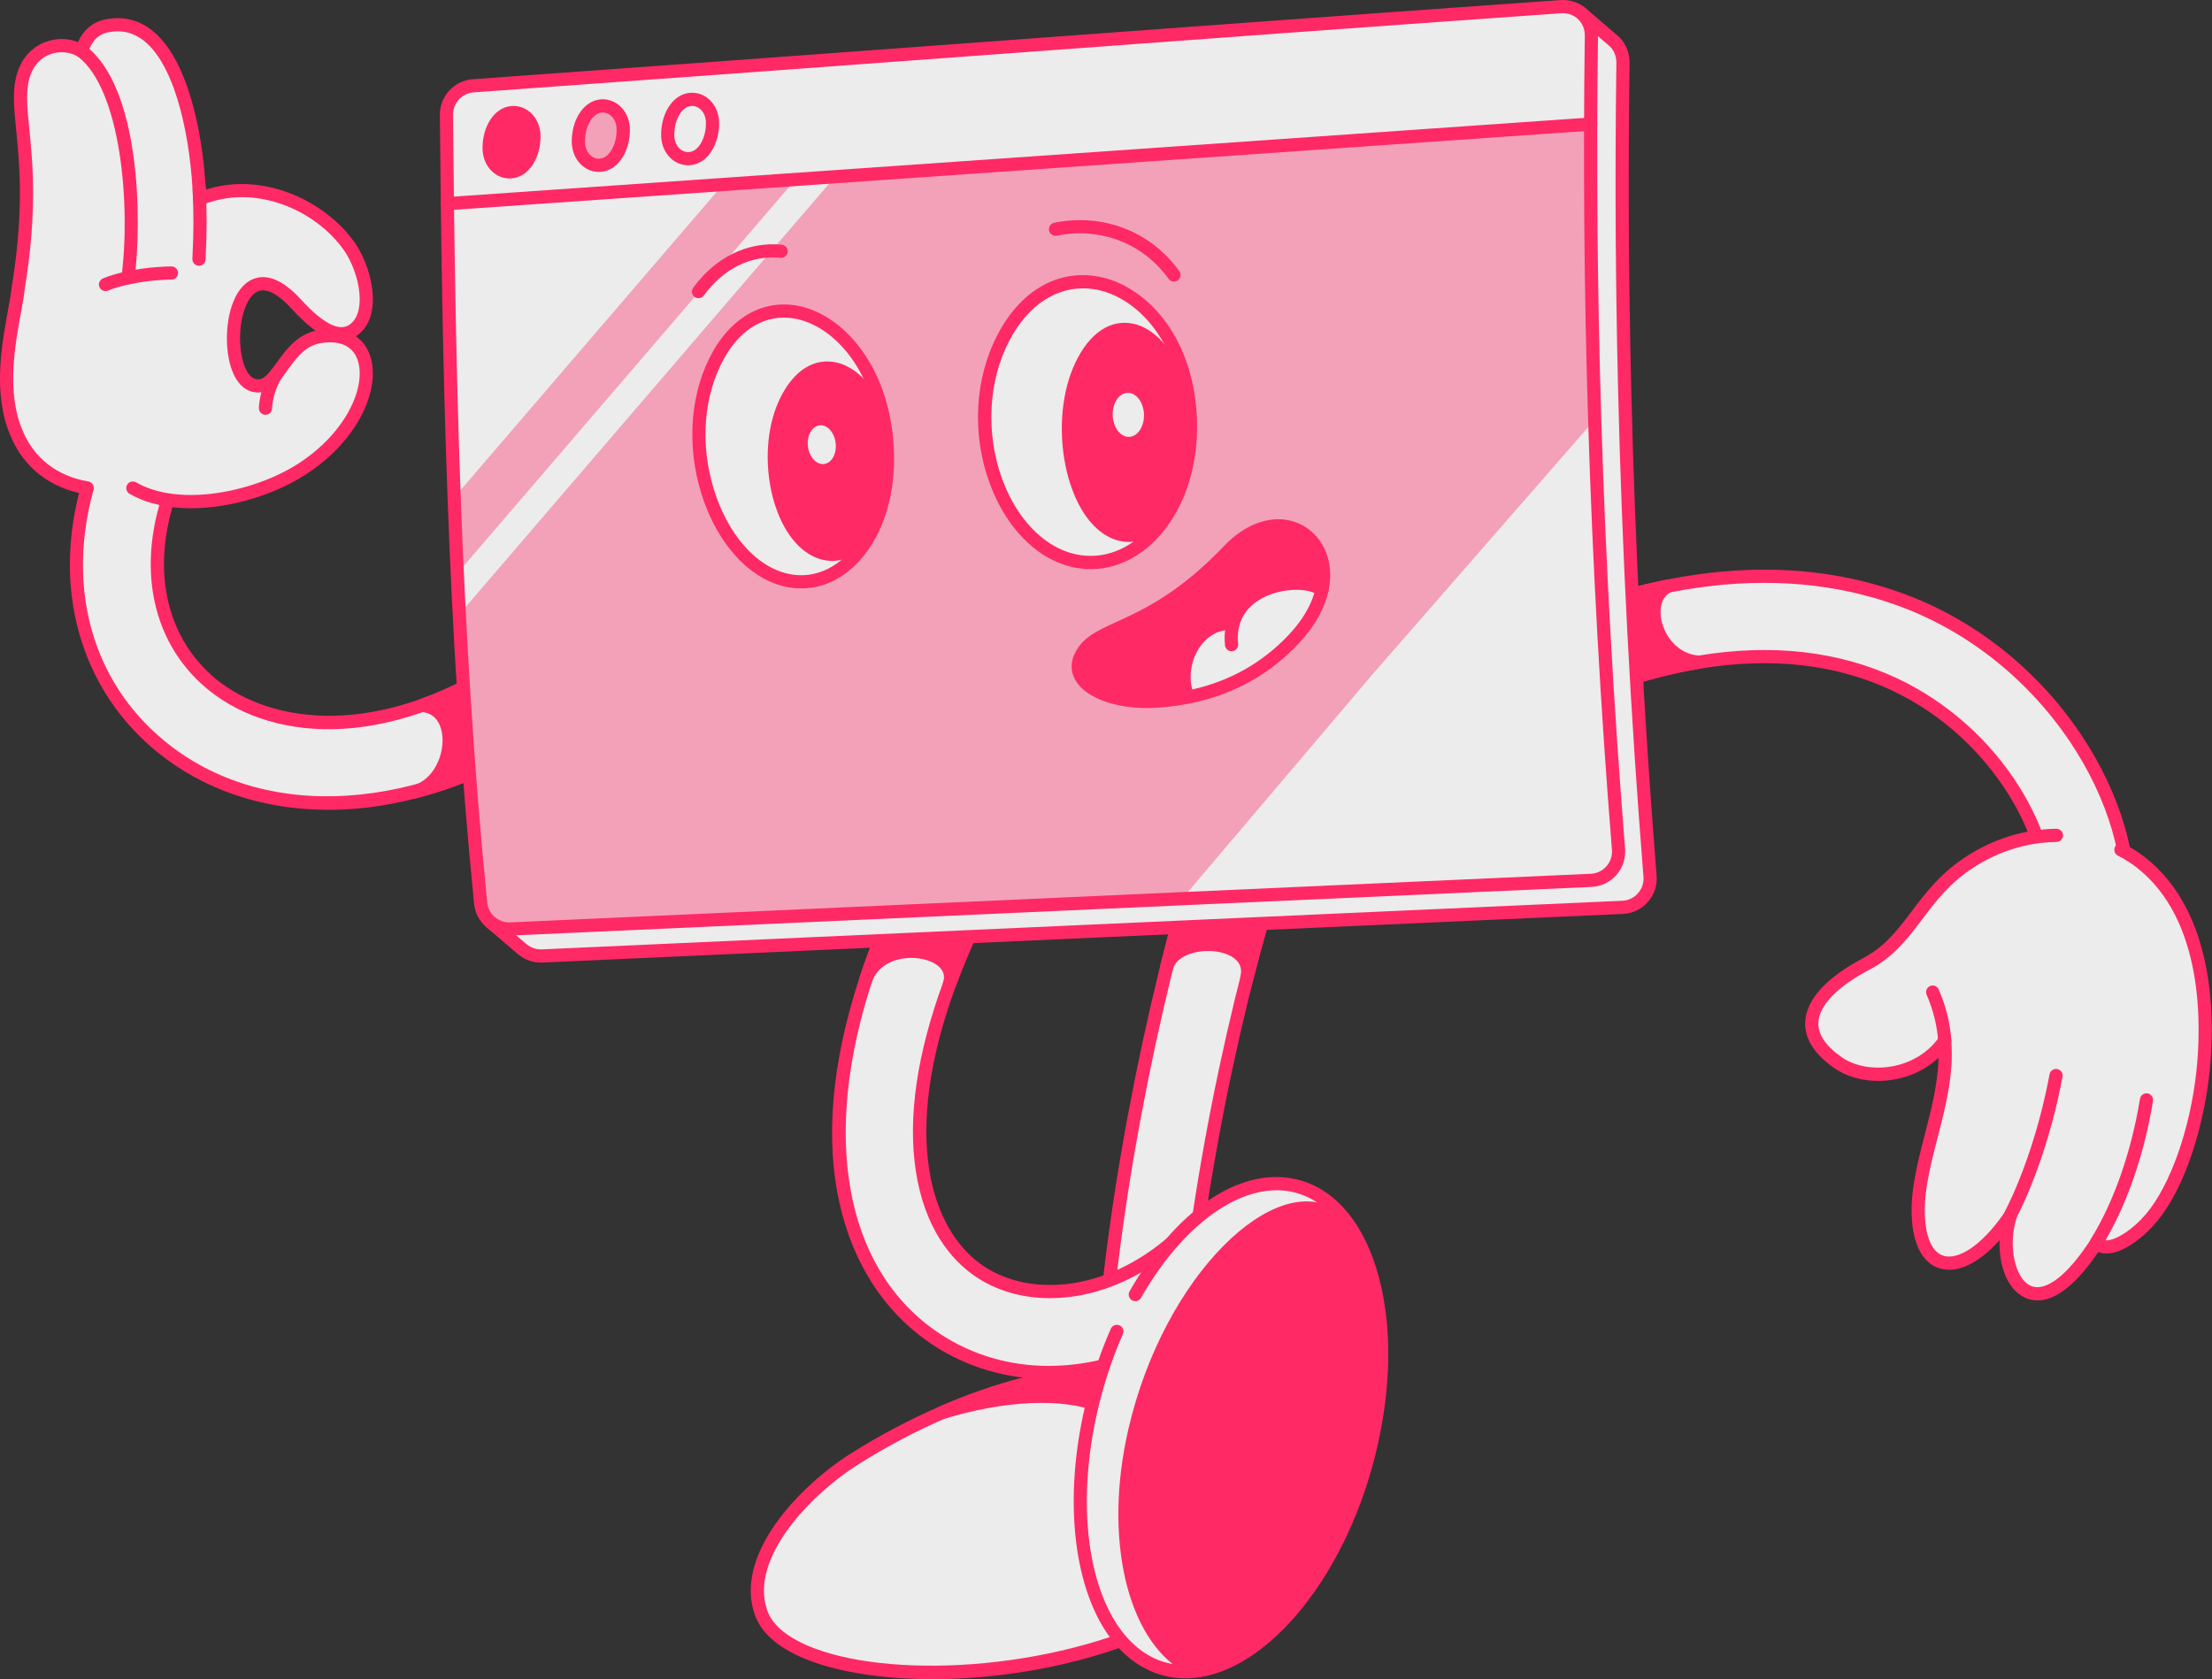 <svg width="839" height="637" viewBox="0 0 839 637" fill="none" xmlns="http://www.w3.org/2000/svg">
<rect x="0" y="0" width="839" height="637" fill="#333333" stroke="none"/>
<g clip-path="url(#clip0_219_873)">
<path d="M806.469 347.02C805.349 354.54 798.949 359.95 791.599 360.06C790.769 360.07 789.939 360.02 789.109 359.89C780.749 358.65 774.989 350.88 776.229 342.53C779.429 321.04 759.779 278.86 718.389 259.55C718.379 259.54 718.369 259.53 718.359 259.53C694.939 248.6 669.559 247.04 644.369 251.22C644.289 251.24 644.209 251.25 644.129 251.26C623.039 254.79 602.079 262.33 582.499 271.74C574.889 275.39 565.769 272.2 562.099 264.59C558.449 256.98 561.659 247.84 569.269 244.18C589.429 234.49 610.839 226.69 632.659 222.36L632.669 222.35C658.899 217.14 685.709 216.93 711.659 224.47C711.919 224.47 716.969 226.09 719.229 226.9H719.239C778.289 247.47 812.299 307.8 806.469 347.02Z" fill="#ECECEC"/>
<path d="M644.288 251.21C644.228 251.21 644.178 251.23 644.128 251.26C623.038 254.79 602.078 262.33 582.498 271.74C574.888 275.39 565.768 272.2 562.098 264.59C558.448 256.98 561.658 247.84 569.268 244.18C589.428 234.49 610.838 226.69 632.658 222.36C621.798 227.92 628.448 250.14 644.288 251.21Z" fill="#FF2965"/>
<path d="M575.914 275.741C569.286 275.741 562.91 272.028 559.846 265.676C555.603 256.83 559.345 246.178 568.184 241.927C590.1 231.392 611.629 223.984 632.171 219.908C632.763 219.791 633.376 219.892 633.899 220.191C634.423 220.491 634.82 220.97 635.018 221.54C635.216 222.109 635.201 222.731 634.977 223.29C634.753 223.85 634.334 224.31 633.797 224.585C629.898 226.581 629.355 231.405 630.146 235.253C631.401 241.356 636.415 248.172 644.456 248.715C645.047 248.754 645.604 249.001 646.03 249.413C646.455 249.825 646.72 250.374 646.779 250.963C646.837 251.552 646.685 252.142 646.349 252.629C646.013 253.117 645.514 253.469 644.943 253.623C644.812 253.668 644.678 253.702 644.541 253.725C625.413 256.927 604.903 263.746 583.581 273.993C581.189 275.144 578.569 275.741 575.914 275.741ZM625.875 226.387C607.952 230.592 589.31 237.32 570.351 246.433C563.994 249.49 561.303 257.15 564.352 263.508C567.41 269.848 575.066 272.531 581.416 269.485C599.871 260.616 617.762 254.26 634.73 250.534C629.573 247.112 626.323 241.483 625.249 236.26C624.496 232.597 624.745 229.202 625.875 226.387Z" fill="#FF2965"/>
<path d="M791.397 362.561C790.46 362.561 789.585 362.495 788.722 362.36C786.413 362.022 784.193 361.23 782.191 360.03C780.19 358.829 778.446 357.244 777.061 355.365C775.664 353.492 774.653 351.361 774.086 349.095C773.518 346.828 773.406 344.472 773.756 342.162C776.897 321.068 756.951 280.298 717.332 261.815C717.283 261.792 717.235 261.767 717.187 261.741C696.103 251.933 671.761 249.219 644.842 253.675C644.726 253.698 644.61 253.718 644.493 253.733C625.378 256.938 604.886 263.754 583.582 273.992C574.749 278.229 564.102 274.498 559.848 265.675C555.605 256.829 559.347 246.177 568.186 241.926C590.04 231.422 611.507 224.026 631.996 219.942C632.058 219.925 632.12 219.91 632.183 219.897C660.837 214.206 687.811 214.936 712.358 222.068L712.353 222.084C714.305 222.54 719.104 224.206 719.947 224.5C719.986 224.511 720.025 224.524 720.063 224.537C747.757 234.184 772.332 253.374 789.261 278.57C804.598 301.397 811.956 327.122 808.944 347.386C807.654 356.046 800.376 362.426 791.639 362.557L791.4 362.558L791.397 362.561ZM719.53 257.323C738.484 266.186 755.039 280.951 766.156 298.906C775.795 314.475 780.485 330.921 778.702 342.898C778.451 344.558 778.532 346.252 778.939 347.88C779.347 349.509 780.074 351.041 781.077 352.387C782.075 353.739 783.331 354.88 784.773 355.743C786.214 356.607 787.813 357.176 789.476 357.417C790.153 357.523 790.827 357.568 791.57 357.56C797.839 357.466 803.069 352.878 803.997 346.652C806.831 327.588 799.77 303.18 785.11 281.36C768.803 257.089 745.159 238.603 718.525 229.298C718.479 229.284 718.433 229.269 718.387 229.253C716.258 228.49 712.008 227.131 711.245 226.935C711.15 226.919 711.056 226.897 710.963 226.87C687.243 219.978 661.127 219.27 633.332 224.767C633.271 224.784 633.209 224.799 633.147 224.812C613.017 228.807 591.89 236.081 570.353 246.433C563.996 249.49 561.305 257.15 564.354 263.508C567.412 269.848 575.068 272.531 581.418 269.485C603.163 259.035 624.124 252.073 643.717 248.793L643.827 248.777C643.888 248.762 643.899 248.763 643.961 248.753C671.97 244.105 697.357 246.968 719.418 257.263V257.266L719.532 257.323H719.53Z" fill="#FF2965"/>
<path d="M449.084 611.668C389.976 644.02 299.054 639.923 288.795 612.165C280.898 590.797 304.901 565.529 324.275 553.395C334.677 546.848 345.769 540.914 357.257 535.932C377.297 527.205 398.557 521.347 419.591 520.08C421.506 519.967 423.388 519.886 425.224 519.857C432.132 519.719 438.432 520.14 443.997 520.986C477.476 526.073 513.863 576.212 449.084 611.668Z" fill="#ECECEC"/>
<path d="M353.785 637.03C335.639 637.03 319.347 634.589 307.369 630.108C296.279 625.959 289.045 620.054 286.45 613.032C277.885 589.858 303.585 563.404 322.948 551.276C333.765 544.468 344.975 538.533 356.262 533.638C377.921 524.206 399.179 518.804 419.44 517.584C421.575 517.458 423.453 517.384 425.185 517.357C431.968 517.221 438.426 517.61 444.372 518.514C462.231 521.227 482.993 536.981 486.824 558.648C488.944 570.638 487.016 593.756 450.283 613.861C420.856 629.967 384.642 637.031 353.784 637.031L353.785 637.03ZM427.8 522.33C426.964 522.33 426.122 522.338 425.274 522.355C423.605 522.381 421.798 522.452 419.738 522.574C400.066 523.759 379.379 529.024 358.255 538.223C347.197 543.019 336.213 548.835 325.607 555.51C308.31 566.343 283.662 591.065 291.14 611.298C293.216 616.915 299.434 621.8 309.121 625.425C340.564 637.189 403.829 633.584 447.883 609.475C473.078 595.685 485.159 577.943 481.901 559.518C478.461 540.063 459.736 525.905 443.621 523.457C438.694 522.708 433.382 522.331 427.799 522.331L427.8 522.33Z" fill="#FF2965"/>
<path d="M425.224 519.856C422.543 524.323 419.89 528.808 417.265 533.308C403.741 527.935 381.836 528.399 357.257 535.931C377.297 527.204 398.557 521.346 419.591 520.079C421.506 519.966 423.388 519.885 425.224 519.856Z" fill="#FF2965"/>
<path d="M357.257 538.432C356.682 538.432 356.125 538.234 355.679 537.872C355.233 537.509 354.925 537.004 354.808 536.441C354.691 535.878 354.772 535.293 355.036 534.782C355.3 534.272 355.733 533.868 356.26 533.639C377.923 524.206 399.18 518.804 419.442 517.583C421.577 517.457 423.455 517.383 425.187 517.356C425.633 517.349 426.072 517.461 426.46 517.681C426.848 517.901 427.17 518.221 427.393 518.607C427.615 518.993 427.731 519.432 427.726 519.878C427.722 520.324 427.599 520.761 427.369 521.143C424.693 525.601 422.045 530.076 419.426 534.568C419.124 535.085 418.647 535.476 418.082 535.671C417.516 535.866 416.9 535.852 416.344 535.631C402.826 530.261 381.012 531.266 357.991 538.321C357.748 538.396 357.501 538.431 357.258 538.431L357.257 538.432ZM395.1 527.243C403.061 527.243 410.226 528.237 416.163 530.242C417.693 527.63 419.217 525.048 420.721 522.52C420.4 522.537 420.074 522.555 419.74 522.575C409.899 523.168 399.802 524.782 389.526 527.398C391.382 527.295 393.241 527.244 395.1 527.243Z" fill="#FF2965"/>
<path d="M483.614 333.391C480.005 344.722 476.371 357.527 472.88 371.298C459.266 425.005 447.731 493.208 447.653 544.151C434.62 543.851 422.731 541.694 417.216 535.236C417.224 534.882 417.207 535.591 417.216 535.236C417.529 522.849 418.402 509.655 419.743 496.043C423.939 453.24 432.695 406.214 442.604 366.468C446.455 351.027 450.488 336.684 454.497 324.109C457.061 316.065 465.647 311.623 473.702 314.186C475.24 314.679 476.69 315.412 478.001 316.356C480.615 318.239 482.566 320.902 483.574 323.962C484.582 327.022 484.596 330.323 483.613 333.391H483.614Z" fill="#ECECEC"/>
<path d="M447.677 543.496H447.65C446.987 543.489 446.354 543.219 445.89 542.745C445.426 542.271 445.17 541.633 445.177 540.97C445.856 476.323 463.832 387.228 481.238 332.631C481.337 332.318 481.498 332.028 481.71 331.777C481.921 331.526 482.18 331.32 482.472 331.169C482.764 331.018 483.082 330.926 483.409 330.899C483.737 330.871 484.066 330.908 484.379 331.008C484.692 331.108 484.982 331.268 485.233 331.48C485.483 331.692 485.69 331.951 485.841 332.242C485.991 332.534 486.083 332.853 486.111 333.18C486.138 333.507 486.101 333.836 486.002 334.149C468.71 388.39 450.852 476.867 450.177 541.022C450.17 541.68 449.904 542.309 449.436 542.773C448.968 543.236 448.336 543.496 447.678 543.496H447.677ZM417.267 535.814L417.192 535.813C416.864 535.803 416.54 535.729 416.241 535.595C415.941 535.46 415.671 535.268 415.446 535.029C415.221 534.791 415.045 534.51 414.928 534.203C414.811 533.896 414.756 533.569 414.766 533.241C416.734 466.177 435.043 376.887 452.112 323.346C452.313 322.714 452.757 322.188 453.346 321.884C453.935 321.58 454.621 321.522 455.253 321.723C455.884 321.924 456.41 322.368 456.715 322.957C457.019 323.546 457.077 324.232 456.876 324.864C439.913 378.073 421.719 466.785 419.764 533.387C419.745 534.037 419.473 534.654 419.007 535.107C418.541 535.56 417.916 535.814 417.266 535.814H417.267Z" fill="#FF2965"/>
<path d="M483.614 333.391C480.005 344.722 476.371 357.527 472.88 371.298C476.949 355.842 446.949 353.981 442.604 366.468C446.455 351.027 450.488 336.684 454.497 324.109C457.061 316.065 465.647 311.623 473.702 314.186C481.746 316.75 486.177 325.347 483.614 333.391Z" fill="#FF2965"/>
<path d="M472.882 373.798C472.501 373.798 472.125 373.712 471.783 373.544C471.441 373.377 471.141 373.134 470.907 372.834C470.673 372.533 470.511 372.183 470.433 371.811C470.355 371.438 470.363 371.052 470.457 370.683L470.509 370.478C471.872 364.866 467.117 362.509 464.137 361.6C457.098 359.452 446.976 361.511 444.965 367.289C444.75 367.893 444.311 368.391 443.74 368.681C443.169 368.971 442.508 369.03 441.894 368.847C441.28 368.664 440.76 368.252 440.44 367.697C440.121 367.142 440.027 366.485 440.178 365.862C444.031 350.413 448.047 336.109 452.115 323.349C455.092 314.009 465.116 308.829 474.461 311.804C483.8 314.781 488.974 324.805 485.996 334.15C482.374 345.523 478.796 358.149 475.362 371.681L475.298 371.934C475.157 372.468 474.844 372.94 474.407 373.277C473.97 373.614 473.433 373.797 472.882 373.798ZM458.069 355.729C460.646 355.729 463.221 356.092 465.597 356.817C468.73 357.773 471.205 359.278 472.928 361.185C475.638 351.03 478.422 341.459 481.233 332.632C483.374 325.914 479.656 318.707 472.944 316.568C466.229 314.43 459.02 318.153 456.88 324.868C453.643 335.021 450.438 346.166 447.321 358.098C450.478 356.518 454.275 355.73 458.069 355.73V355.729Z" fill="#FF2965"/>
<path d="M475.83 482.207C452.952 508.144 423.073 521.535 395.051 520.644C379.949 520.158 365.396 515.517 352.755 506.459C331.476 491.224 316.308 463.276 318.314 422.674C319.057 407.417 322.227 390.359 328.415 371.53C328.426 371.519 328.426 371.508 328.427 371.497C334.663 352.539 343.95 331.768 356.889 309.18C361.079 301.855 370.423 299.326 377.748 303.527C385.063 307.717 387.602 317.061 383.401 324.386C373.251 342.093 365.661 358.343 360.214 373.164C338.847 431.231 350.425 467.191 370.551 481.613C377.598 486.657 386.525 489.632 396.345 489.948C414.153 490.521 436.02 482.41 454 462.028C459.578 455.698 468.151 455.056 474.482 460.634C476.701 462.591 478.304 465.151 479.095 468.002C479.78 470.454 479.84 473.038 479.269 475.519C478.699 478 477.516 480.299 475.83 482.206V482.207Z" fill="#ECECEC"/>
<path d="M383.402 324.386C373.252 342.093 365.662 358.343 360.215 373.164C360.167 373.283 360.12 373.412 360.072 373.531C364.725 359.612 334.546 354.839 328.428 371.496C334.664 352.538 343.951 331.767 356.89 309.179C361.08 301.854 370.424 299.325 377.749 303.526C385.064 307.716 387.603 317.061 383.402 324.386Z" fill="#FF2965"/>
<path d="M360.072 376.032C359.676 376.032 359.285 375.938 358.932 375.757C358.58 375.576 358.275 375.314 358.044 374.992C357.812 374.671 357.661 374.299 357.601 373.907C357.542 373.515 357.576 373.115 357.702 372.739C359.413 367.622 354.359 365.232 352.107 364.443C345.265 362.043 334.044 363.459 330.775 372.359C330.557 372.985 330.099 373.499 329.503 373.788C328.906 374.076 328.219 374.116 327.593 373.898C326.967 373.68 326.453 373.222 326.164 372.626C325.876 372.029 325.836 371.342 326.054 370.716C332.582 350.87 342.227 329.749 354.722 307.938C355.875 305.909 357.42 304.13 359.266 302.702C361.113 301.275 363.224 300.228 365.478 299.623C367.734 299.004 370.09 298.838 372.41 299.136C374.73 299.435 376.968 300.19 378.994 301.36C381.023 302.516 382.803 304.063 384.23 305.911C385.657 307.759 386.703 309.872 387.308 312.128C387.926 314.382 388.091 316.736 387.793 319.053C387.495 321.371 386.74 323.607 385.572 325.631C375.914 342.481 368.172 358.764 362.562 374.028L362.397 374.454C362.212 374.92 361.892 375.319 361.478 375.601C361.063 375.882 360.574 376.033 360.073 376.033L360.072 376.032ZM345.753 358.394C348.501 358.394 351.236 358.839 353.761 359.724C356.885 360.819 359.296 362.479 360.879 364.505C366.219 351.307 373.051 337.417 381.233 323.142C382.073 321.687 382.615 320.08 382.829 318.414C383.044 316.747 382.925 315.055 382.481 313.435C382.046 311.814 381.295 310.295 380.269 308.967C379.243 307.638 377.964 306.527 376.506 305.696C375.049 304.855 373.44 304.311 371.772 304.097C370.103 303.882 368.409 304.001 366.787 304.446C365.168 304.881 363.651 305.633 362.324 306.658C360.997 307.684 359.888 308.962 359.059 310.42C349.084 327.833 340.956 344.78 334.815 360.959C338.13 359.244 341.952 358.393 345.753 358.393V358.394Z" fill="#FF2965"/>
<path d="M397.745 523.186C396.819 523.186 395.897 523.171 394.972 523.142C379.063 522.63 363.962 517.563 351.299 508.49C335.023 496.835 323.743 479.221 318.68 457.552C312.846 432.582 315.322 403.377 326.04 370.749L326.062 370.685C332.59 350.848 342.231 329.737 354.72 307.937C355.874 305.908 357.418 304.129 359.265 302.701C361.111 301.274 363.222 300.227 365.476 299.622C367.732 299.003 370.088 298.837 372.408 299.135C374.729 299.434 376.966 300.189 378.992 301.359C381.021 302.515 382.801 304.062 384.228 305.91C385.655 307.758 386.702 309.871 387.306 312.127C387.924 314.381 388.089 316.735 387.791 319.052C387.493 321.37 386.738 323.606 385.57 325.63C375.912 342.48 368.17 358.763 362.561 374.027C341.352 431.663 353.535 466.344 372.008 479.581C378.785 484.432 387.229 487.153 396.426 487.449C416.087 488.084 436.389 478.214 452.126 460.374C455.266 456.81 459.407 454.678 463.785 454.371C468.19 454.063 472.575 455.62 476.136 458.758C477.892 460.3 479.326 462.174 480.353 464.273C481.381 466.372 481.982 468.653 482.122 470.986C482.275 473.317 481.963 475.656 481.205 477.866C480.447 480.076 479.257 482.113 477.706 483.86C455.564 508.963 426.564 523.186 397.746 523.186H397.745ZM330.781 372.339C311.587 430.796 320.344 480.174 354.211 504.425C366.066 512.92 380.217 517.664 395.132 518.144C396.002 518.172 396.876 518.186 397.747 518.186C425.129 518.187 452.765 504.577 473.955 480.553C475.07 479.297 475.925 477.833 476.47 476.245C477.015 474.656 477.239 472.976 477.129 471.3C477.029 469.623 476.597 467.983 475.858 466.474C475.119 464.965 474.089 463.618 472.826 462.51C470.279 460.266 467.192 459.147 464.132 459.361C461.074 459.575 458.141 461.11 455.874 463.683C439.146 482.645 417.432 493.131 396.263 492.449C386.074 492.121 376.68 489.078 369.095 483.649C361.034 477.872 350.719 466.328 347.35 444.134C344.267 423.815 347.805 399.648 357.867 372.304C363.573 356.778 371.434 340.238 381.232 323.146C382.072 321.691 382.614 320.083 382.829 318.417C383.043 316.751 382.924 315.058 382.48 313.438C382.046 311.817 381.294 310.298 380.268 308.97C379.243 307.641 377.964 306.53 376.505 305.699C375.048 304.858 373.439 304.314 371.771 304.1C370.103 303.885 368.408 304.004 366.786 304.449C365.167 304.884 363.65 305.636 362.323 306.661C360.997 307.687 359.887 308.965 359.058 310.423C346.73 331.943 337.223 352.754 330.8 372.28L330.779 372.342L330.781 372.339Z" fill="#FF2965"/>
<path d="M213.968 273.71C194.586 287.078 175.476 295.737 157.313 300.417C81.39 320.004 22.116 269.991 29.633 202.751C30.865 191.638 33.924 180.06 39.034 168.253C42.386 160.507 51.392 156.941 59.138 160.293C66.884 163.645 70.45 172.64 67.098 180.386C39.943 243.16 90.395 292.408 160.106 267.618C171.819 263.451 184.09 257.194 196.613 248.553C202.545 244.451 210.355 245.129 215.493 249.74C216.393 250.544 217.193 251.453 217.875 252.449C222.664 259.408 220.916 268.921 213.968 273.711V273.71Z" fill="#ECECEC"/>
<path d="M213.968 273.71C194.586 287.078 175.476 295.737 157.313 300.417C172.712 296.085 175.534 268.825 160.106 267.618C171.819 263.451 184.09 257.194 196.613 248.553C203.562 243.752 213.085 245.501 217.875 252.449C222.664 259.408 220.916 268.921 213.968 273.711V273.71Z" fill="#FF2965"/>
<path d="M157.312 302.918C156.708 302.918 156.125 302.699 155.669 302.302C155.214 301.905 154.918 301.357 154.836 300.759C154.754 300.16 154.891 299.553 155.222 299.047C155.553 298.542 156.055 298.174 156.637 298.011C164.454 295.812 168.509 286.492 167.784 279.118C167.534 276.575 166.266 270.607 159.912 270.11C159.341 270.065 158.803 269.826 158.387 269.432C157.971 269.039 157.703 268.514 157.628 267.946C157.553 267.379 157.675 266.802 157.973 266.314C158.272 265.825 158.729 265.454 159.269 265.262C171.223 261.009 183.31 254.695 195.194 246.495C199.103 243.794 203.831 242.779 208.505 243.636C213.179 244.493 217.238 247.119 219.934 251.03C225.495 259.11 223.455 270.207 215.388 275.769C196.551 288.762 177.221 297.87 157.938 302.839C157.729 302.893 157.519 302.919 157.313 302.919L157.312 302.918ZM167.114 267.607C170.25 269.942 172.282 273.778 172.759 278.628C173.267 283.786 171.976 289.549 169.048 294.229C183.651 289.09 198.234 281.526 212.548 271.652C218.347 267.654 219.813 259.676 215.815 253.866C213.878 251.057 210.961 249.17 207.602 248.554C204.243 247.938 200.844 248.668 198.034 250.61C187.822 257.656 177.449 263.357 167.114 267.607Z" fill="#FF2965"/>
<path d="M124.579 307.218C99.52 307.218 76.998 299.574 59.281 285.019C43.514 272.067 32.907 254.597 28.606 234.496C24.072 213.303 26.887 190.05 36.745 167.258C37.667 165.111 39.005 163.168 40.683 161.542C42.36 159.915 44.344 158.638 46.518 157.783C48.688 156.916 51.009 156.489 53.345 156.526C55.681 156.563 57.987 157.063 60.129 157.997C69.128 161.889 73.283 172.379 69.39 181.38C56.409 211.386 61.227 240.608 81.964 257.644C102.394 274.428 144.308 281.577 195.195 246.489C197.115 245.157 199.28 244.22 201.564 243.73C203.849 243.241 206.208 243.21 208.505 243.638C210.804 244.054 212.998 244.922 214.959 246.191C216.92 247.461 218.611 249.106 219.932 251.033C225.498 259.107 223.459 270.204 215.387 275.77C186.605 295.617 156.258 306.478 127.629 307.18C126.609 307.205 125.591 307.218 124.579 307.218ZM53.069 161.526C51.457 161.527 49.859 161.835 48.361 162.431C46.798 163.045 45.372 163.964 44.166 165.133C42.96 166.302 41.998 167.699 41.335 169.242C22.719 212.279 30.812 255.161 62.455 281.155C100.245 312.198 159.16 308.468 212.55 271.654C218.353 267.653 219.818 259.676 215.817 253.872C214.867 252.487 213.652 251.304 212.242 250.391C210.832 249.479 209.255 248.855 207.602 248.556C205.951 248.248 204.255 248.27 202.613 248.622C200.971 248.974 199.415 249.648 198.035 250.605C175.331 266.26 151.803 275.213 129.994 276.494C110.159 277.66 91.974 272.338 78.791 261.508C56.259 242.998 50.898 211.534 64.802 179.395C67.6 172.925 64.614 165.384 58.144 162.585C56.543 161.888 54.816 161.527 53.069 161.525V161.526Z" fill="#FF2965"/>
<path d="M625.855 332.425C617.571 228.995 614.16 126.014 615.579 23.83C615.629 20.214 614.043 17.083 611.517 15.076L611.523 15.071L599.591 4.865L588.842 13.832C455.167 23.316 324.797 33.239 191.463 42.785C185.709 43.197 181.256 48.01 181.308 53.778C182.174 150.043 184.168 246.522 193.409 343.714L186.08 349.828L197.929 359.955L198.096 360.098L198.292 360.265L198.3 360.258C200.368 361.928 202.976 362.783 205.631 362.663C342.241 356.485 478.852 350.335 615.464 344.215C621.643 343.938 626.348 338.589 625.854 332.423L625.855 332.425Z" fill="#ECECEC"/>
<path d="M205.132 365.178C202.176 365.175 199.304 364.193 196.965 362.384C196.861 362.319 196.763 362.247 196.67 362.167L196.471 361.997C196.412 361.953 196.356 361.907 196.301 361.858L184.453 351.733C184.177 351.496 183.955 351.203 183.804 350.872C183.653 350.541 183.576 350.181 183.578 349.817C183.58 349.453 183.662 349.094 183.817 348.765C183.972 348.436 184.198 348.145 184.477 347.912L190.799 342.644C182.179 251.347 179.77 161.097 178.812 53.798C178.751 46.73 184.229 40.799 191.283 40.296C254.01 35.807 317.117 31.157 378.147 26.659C446.582 21.616 517.337 16.402 587.858 11.393L597.989 2.943C598.443 2.565 599.016 2.359 599.606 2.363C600.197 2.367 600.767 2.58 601.216 2.964L613.143 13.174C616.31 15.687 618.136 19.604 618.084 23.86C617.778 46.172 617.695 68.486 617.835 90.799L617.841 91.441C617.877 95.461 617.913 99.489 617.958 103.518L617.961 103.778C617.991 106.879 618.02 109.989 618.07 113.09C618.24 125.502 618.453 136.691 618.721 147.303V147.357C620.18 208.464 623.418 270.664 628.344 332.223C628.496 334.021 628.281 335.831 627.713 337.543C627.145 339.255 626.234 340.834 625.037 342.184C623.849 343.541 622.398 344.643 620.772 345.423C619.146 346.202 617.378 346.643 615.576 346.719H615.573L524.715 350.788C509.452 351.476 494.189 352.164 478.936 352.843C420.825 355.452 362.715 358.07 304.605 360.696L304.542 360.698L295.219 361.122C290.634 361.324 286.045 361.535 281.465 361.746L205.742 365.165C205.538 365.174 205.334 365.179 205.13 365.179L205.132 365.178ZM199.716 358.192C199.77 358.229 199.823 358.268 199.875 358.31C201.466 359.598 203.473 360.259 205.517 360.168L281.239 356.749C285.819 356.538 290.413 356.326 294.995 356.125L304.367 355.699L304.433 355.697C362.479 353.075 420.577 350.455 478.714 347.846C493.967 347.168 509.229 346.48 524.492 345.792L566.563 343.907C582.821 343.178 599.082 342.449 615.349 341.722C616.48 341.674 617.589 341.398 618.61 340.909C619.631 340.42 620.541 339.728 621.287 338.877C622.038 338.029 622.61 337.038 622.966 335.962C623.323 334.887 623.458 333.751 623.362 332.622C618.427 270.954 615.184 208.648 613.723 147.434V147.389C613.455 136.769 613.242 125.572 613.072 113.162C613.022 110.056 612.992 106.935 612.963 103.824L612.961 103.569C612.915 99.541 612.879 95.508 612.843 91.484L612.837 90.835C612.696 68.559 612.78 46.005 613.086 23.792C613.119 21.097 611.981 18.63 609.964 17.028L599.571 8.134L590.443 15.748C590.04 16.084 589.542 16.285 589.019 16.322C518.238 21.348 447.208 26.582 378.516 31.644C317.484 36.141 254.374 40.792 191.641 45.281C187.213 45.597 183.775 49.318 183.814 53.752C184.775 161.435 187.199 251.916 195.903 343.482C195.942 343.887 195.881 344.295 195.726 344.67C195.571 345.046 195.327 345.379 195.015 345.639L189.956 349.855L199.499 358.01C199.57 358.065 199.638 358.123 199.701 358.177L199.719 358.192H199.716Z" fill="#FF2965"/>
<path d="M603.494 333.989L591.467 334.525C458.865 340.457 326.264 346.427 193.664 352.435C187.892 352.7 182.892 348.396 182.308 342.633C173.438 253.692 170.805 165.362 169.713 77.267C169.559 66.026 169.436 54.785 169.342 43.543C169.281 37.777 173.744 32.957 179.491 32.557C317.839 22.642 452.97 12.337 591.92 2.533C598.201 2.079 603.304 6.695 603.608 12.868C603.611 13.104 603.623 13.351 603.615 13.597C603.459 24.755 603.36 35.915 603.317 47.074C603.007 138.253 606.503 230.046 613.895 322.191C614.383 328.361 609.677 333.706 603.494 333.989Z" fill="#F2A1B8"/>
<path d="M603.497 333.98C551.767 336.3 500.068 338.62 448.398 340.94L520.857 255.52L604.857 159.24C606.517 213.4 609.528 267.73 613.888 322.19C614.378 328.36 609.677 333.71 603.497 333.98ZM274.236 69.99L173.715 187.09C172.36 149.16 171.666 112.261 171.229 77.158L274.236 69.99ZM316.738 67.037L175.588 231.462C175.324 226.259 175.081 221.067 174.859 215.897L301.752 68.08L316.738 67.037Z" fill="#ECECEC"/>
<path d="M603.318 47.076L169.708 77.266C169.557 66.021 169.438 54.778 169.341 43.546C169.286 37.777 173.745 32.961 179.493 32.557C317.835 22.647 452.968 12.339 591.918 2.536C598.443 2.069 603.7 7.055 603.61 13.595C603.459 24.754 603.362 35.916 603.318 47.076Z" fill="#ECECEC"/>
<path d="M169.711 79.767C169.063 79.767 168.44 79.515 167.974 79.065C167.508 78.615 167.235 78.001 167.212 77.354C167.19 76.706 167.42 76.075 167.854 75.594C168.288 75.112 168.891 74.818 169.538 74.773L174.637 74.414L365.793 61.112L603.144 44.58C603.472 44.556 603.801 44.598 604.113 44.702C604.425 44.806 604.713 44.97 604.962 45.186C605.21 45.401 605.413 45.664 605.56 45.958C605.707 46.252 605.794 46.573 605.817 46.901C605.839 47.229 605.797 47.558 605.693 47.87C605.588 48.181 605.423 48.469 605.207 48.717C604.991 48.965 604.728 49.167 604.433 49.313C604.138 49.46 603.818 49.546 603.49 49.568L585.707 50.801L366.141 66.101L169.89 79.762C169.83 79.766 169.771 79.768 169.712 79.768L169.711 79.767Z" fill="#FF2965"/>
<path d="M193.17 354.941C186.316 354.941 180.512 349.756 179.821 342.89C169.379 238.274 167.645 133.534 166.839 43.572C166.777 36.508 172.258 30.571 179.317 30.056C241.883 25.578 304.827 20.941 365.698 16.456C439.408 11.025 515.629 5.409 591.742 0.036C595.607 -0.236 599.237 1.036 601.966 3.618C604.696 6.202 606.167 9.76 606.108 13.638C605.442 61.688 605.863 110.651 607.357 159.162C609.034 213.504 612.042 267.796 616.38 321.99C616.531 323.792 616.313 325.606 615.741 327.322C615.169 329.037 614.254 330.619 613.052 331.97C611.866 333.322 610.417 334.418 608.794 335.193C607.171 335.968 605.407 336.405 603.61 336.477L448.51 343.437C363.51 347.257 278.601 351.087 193.781 354.927C193.576 354.936 193.373 354.941 193.17 354.941ZM592.753 5C592.535 5 592.315 5.008 592.094 5.023C515.988 10.396 439.772 16.011 366.065 21.442C305.191 25.927 242.245 30.565 179.677 35.043C175.245 35.367 171.8 39.094 171.839 43.528C172.644 133.38 174.376 237.986 184.796 342.392C185.242 346.82 189.098 350.133 193.557 349.933C278.376 346.093 363.286 342.263 448.286 338.443L603.386 331.483H603.389C604.516 331.438 605.621 331.164 606.638 330.679C607.655 330.193 608.563 329.506 609.306 328.659C610.061 327.81 610.636 326.816 610.995 325.738C611.354 324.66 611.491 323.52 611.396 322.388C607.052 268.113 604.039 213.739 602.359 159.316C600.863 110.748 600.446 62.152 601.108 13.565C601.146 11.101 600.23 8.859 598.529 7.249C596.983 5.786 594.952 5 592.753 5Z" fill="#FF2965"/>
<path d="M443.615 633.632C414.788 627.887 401.835 582.041 414.689 531.237C435.13 450.289 500.467 420.528 519.561 481.681C539.762 545.966 490.307 642.964 443.615 633.632Z" fill="#ECECEC"/>
<path d="M519.066 552.02C506.15 603.112 472.496 636.897 448.736 634.037C427.594 621.658 418.351 583.742 428.029 542C441.605 483.467 484.061 443.095 507.312 459.43C527.198 480.469 526.687 521.918 519.066 552.02Z" fill="#FF2965"/>
<path d="M449.643 636.713C448.598 636.713 447.561 636.665 446.524 636.568C445.383 636.465 444.248 636.302 443.125 636.079C433.503 634.164 425.15 627.976 418.967 618.186C406.26 598.066 403.691 564.512 412.263 530.62C414.583 521.435 417.632 512.509 421.324 504.091C421.59 503.484 422.087 503.007 422.705 502.766C423.323 502.525 424.011 502.54 424.618 502.806C425.225 503.072 425.702 503.569 425.943 504.187C426.184 504.805 426.169 505.493 425.903 506.1C422.322 514.265 419.364 522.927 417.111 531.845C408.864 564.455 411.195 596.515 423.195 615.516C428.628 624.119 435.857 629.533 444.101 631.175C445.058 631.365 446 631.5 446.98 631.588C474.045 634.121 504.64 598.898 516.647 551.404C522.938 526.535 523.132 501.393 517.18 482.425C511.826 465.321 502.051 454.543 489.656 452.074C471.155 448.39 448.829 464.207 432.785 492.368C432.457 492.944 431.913 493.366 431.274 493.542C430.634 493.717 429.951 493.631 429.375 493.303C428.799 492.975 428.377 492.431 428.201 491.792C428.026 491.152 428.112 490.469 428.44 489.893C445.832 459.366 469.664 442.996 490.632 447.171C504.903 450.014 516.025 462.003 521.95 480.93C528.263 501.046 528.101 526.51 521.493 552.63C509.341 600.697 478.257 636.709 449.642 636.712L449.643 636.713Z" fill="#FF2965"/>
<path d="M404.122 211.783C428.971 220.25 453.239 194.528 451.475 158.339C448.956 106.639 399.093 87.58 379.253 130.873C364.825 162.308 379 203.277 404.121 211.784L404.122 211.783Z" fill="#ECECEC"/>
<path d="M420.017 200.478C433.767 209.631 448.98 193.931 449.875 167.484C451.153 129.701 423.671 109.834 410.063 138.808C400.17 159.843 406.114 191.263 420.017 200.478Z" fill="#FF2965"/>
<path d="M428.119 205.598C424.897 205.598 421.67 204.581 418.634 202.56C403.327 192.411 397.76 159.097 407.802 137.745C413.232 126.183 421.432 120.776 430.304 122.914C441.643 125.646 453.231 142.225 452.374 167.569C451.799 184.583 445.188 198.783 435.533 203.746C433.127 204.983 430.624 205.598 428.119 205.598ZM426.662 127.476C421.214 127.476 416.091 131.855 412.326 139.871C402.628 160.49 409.216 190.32 421.398 198.394L421.402 198.397C425.278 200.977 429.373 201.289 433.246 199.299C441.314 195.152 446.861 182.63 447.376 167.4C448.116 145.526 438.681 130.075 429.132 127.774C428.303 127.574 427.479 127.476 426.662 127.476Z" fill="#FF2965"/>
<path d="M428.284 165.732C431.559 165.609 434.074 161.772 433.9 157.162C433.727 152.552 430.931 148.915 427.655 149.038C424.38 149.161 421.865 152.998 422.039 157.608C422.212 162.218 425.008 165.856 428.284 165.732Z" fill="#ECECEC"/>
<path d="M413.719 215.906C410.258 215.906 406.768 215.325 403.32 214.151C392.324 210.428 382.668 200.523 376.829 186.978C368.921 168.632 368.978 147.268 376.982 129.83C385.563 111.105 400.509 101.819 416.957 104.992C433.693 108.219 452.415 126.252 453.972 158.218C454.999 179.304 447.244 198.725 433.732 208.903C427.578 213.538 420.708 215.906 413.719 215.906ZM410.78 109.393C398.818 109.393 388.133 117.496 381.526 131.914C374.213 147.846 374.173 168.187 381.42 184.998C386.7 197.245 395.266 206.145 404.923 209.415L404.928 209.417C413.723 212.414 422.885 210.813 430.724 204.908C442.932 195.713 449.926 177.916 448.978 158.461C447.552 129.19 430.889 112.771 416.01 109.901C414.287 109.566 412.536 109.396 410.78 109.393ZM445.277 106.838C444.497 106.838 443.729 106.474 443.241 105.791C433.623 92.332 417.382 86.055 400.857 89.411C400.535 89.476 400.204 89.478 399.882 89.415C399.559 89.352 399.253 89.227 398.979 89.046C398.705 88.864 398.47 88.631 398.286 88.359C398.103 88.086 397.975 87.781 397.909 87.459C397.844 87.137 397.842 86.806 397.905 86.484C397.968 86.161 398.093 85.855 398.275 85.581C398.456 85.307 398.689 85.072 398.962 84.888C399.234 84.704 399.539 84.576 399.861 84.511C418.348 80.757 436.528 87.797 447.308 102.884C447.575 103.258 447.734 103.697 447.768 104.155C447.801 104.613 447.708 105.072 447.498 105.48C447.289 105.889 446.97 106.232 446.578 106.471C446.187 106.711 445.736 106.837 445.277 106.838Z" fill="#FF2965"/>
<path d="M294.034 218.764C316.899 227.898 338.677 204.09 336.477 169.175C333.333 119.296 287.418 98.975 269.975 139.876C257.29 169.573 270.919 209.581 294.034 218.764Z" fill="#ECECEC"/>
<path d="M303.927 223.227C300.297 223.227 296.661 222.507 293.104 221.082C282.951 217.049 273.941 207.092 268.392 193.768C260.926 175.842 260.657 155.327 267.672 138.892C274.776 122.24 287.502 113.631 301.728 115.849L301.828 115.862C318.793 118.569 336.998 137.699 338.967 169.022C340.069 186.479 335.378 202.374 326.099 212.631C320.1 219.261 312.766 222.919 304.89 223.21L304.803 223.212C304.511 223.221 304.22 223.226 303.928 223.226L303.927 223.227ZM297.304 120.502C286.855 120.502 277.868 127.734 272.271 140.855C265.774 156.076 266.049 175.138 273.008 191.846C278.042 203.933 286.042 212.897 294.957 216.438C298.18 217.729 301.456 218.326 304.699 218.214L304.769 218.213C311.243 217.955 317.336 214.867 322.392 209.278C330.772 200.015 334.995 185.458 333.978 169.338C332.176 140.679 316.093 123.249 301.111 120.812C301.08 120.808 301.05 120.804 301.019 120.8C299.791 120.603 298.549 120.504 297.305 120.502H297.304ZM264.943 113.137C264.482 113.137 264.029 113.009 263.636 112.767C263.243 112.526 262.924 112.18 262.716 111.769C262.507 111.357 262.416 110.896 262.453 110.436C262.491 109.976 262.655 109.535 262.927 109.163C271.423 97.53 283.679 91.579 296.552 92.836C297.206 92.907 297.806 93.234 298.221 93.745C298.636 94.255 298.833 94.909 298.769 95.564C298.705 96.219 298.385 96.823 297.879 97.243C297.373 97.664 296.722 97.868 296.066 97.812C284.836 96.716 274.5 101.794 266.964 112.112C266.732 112.43 266.428 112.689 266.077 112.867C265.725 113.046 265.337 113.137 264.943 113.137Z" fill="#FF2965"/>
<path d="M307.971 207.943C321.099 216.159 335.46 201.897 336.142 177.98C337.116 143.813 310.867 125.969 298.117 152.227C288.847 171.29 294.697 199.672 307.971 207.943Z" fill="#FF2965"/>
<path d="M315.626 212.779C312.587 212.779 309.538 211.872 306.648 210.064C291.939 200.899 286.398 170.607 295.867 151.133C301.066 140.427 308.979 135.495 317.576 137.601C328.54 140.287 339.295 155.044 338.639 178.051C338.201 193.407 332.307 205.956 323.258 210.801C320.792 212.121 318.212 212.779 315.625 212.779H315.626ZM313.863 142.147C308.694 142.147 303.877 146.086 300.365 153.318C291.342 171.874 297.745 198.625 309.292 205.82L309.296 205.823C313.117 208.214 317.129 208.411 320.899 206.393C328.259 202.452 333.261 191.272 333.642 177.909C334.216 157.769 325.18 144.612 316.387 142.458C315.562 142.253 314.714 142.148 313.863 142.147Z" fill="#FF2965"/>
<path d="M312.543 176.041C315.448 175.708 317.427 172.155 316.964 168.103C316.5 164.051 313.77 161.036 310.865 161.368C307.96 161.7 305.981 165.254 306.444 169.306C306.907 173.357 309.638 176.373 312.543 176.041Z" fill="#ECECEC"/>
<path d="M89.471 188.317C77.092 191.169 61.524 191.588 50.379 185.154C15.138 189.982 -1.988 166.653 3.422 131.019C9.431 91.445 12.316 88.18 8.476 47.393C7.836 40.615 6.871 33.921 9.261 27.411C13.116 16.94 24.25 15.307 31.043 19.453C32.145 15.109 35.014 10.902 40.503 9.808C66.556 4.618 74.889 48.851 75.713 75.465C97.14 66.562 121.465 77.718 132.525 93.532C138.599 102.214 142.581 119.436 133.884 125.303C129.446 128.281 123.027 127.003 112.353 115.341C87.321 87.977 82.311 142.118 96.033 146.13C105.718 148.953 107.538 130.049 121.105 127.731C152.236 122.389 143.06 175.955 89.471 188.317Z" fill="#ECECEC"/>
<path d="M75.468 100.827C75.428 100.827 75.388 100.827 75.347 100.824C74.684 100.792 74.062 100.499 73.616 100.008C73.17 99.518 72.937 98.87 72.969 98.208C73.526 86.508 73.439 82.454 73.08 71.403C73.058 70.74 73.301 70.096 73.754 69.612C74.208 69.128 74.835 68.844 75.498 68.823C76.16 68.802 76.805 69.044 77.288 69.498C77.772 69.951 78.056 70.578 78.078 71.241C78.442 82.444 78.53 86.555 77.964 98.446C77.933 99.087 77.657 99.692 77.192 100.136C76.728 100.579 76.11 100.826 75.468 100.827ZM48.548 107.908C48.191 107.908 47.839 107.833 47.515 107.686C47.19 107.539 46.901 107.325 46.665 107.057C46.43 106.79 46.255 106.475 46.152 106.134C46.048 105.793 46.019 105.434 46.066 105.081C49.634 78.01 45.873 33.885 29.531 21.447C29.003 21.045 28.657 20.451 28.568 19.794C28.479 19.137 28.654 18.471 29.056 17.944C29.457 17.416 30.052 17.07 30.709 16.981C31.366 16.892 32.031 17.067 32.559 17.469C53.227 33.199 53.924 83.729 51.023 105.735C50.944 106.336 50.649 106.887 50.194 107.287C49.739 107.687 49.154 107.907 48.548 107.908Z" fill="#FF2965"/>
<path d="M40.031 110.426C39.454 110.427 38.894 110.228 38.446 109.862C37.999 109.497 37.691 108.988 37.577 108.422C37.462 107.855 37.547 107.267 37.818 106.756C38.088 106.246 38.527 105.845 39.059 105.621C41.437 104.619 44.452 103.724 48.02 102.961C55.866 101.303 62.427 101.09 64.884 101.075V101.077C65.538 101.038 66.181 101.257 66.675 101.688C67.169 102.118 67.475 102.725 67.526 103.378C67.576 104.031 67.369 104.678 66.948 105.18C66.527 105.682 65.925 105.998 65.273 106.061C65.251 106.063 65.13 106.074 64.914 106.075C62.61 106.089 56.452 106.289 49.06 107.852C45.85 108.538 43.061 109.361 41.001 110.229C40.694 110.359 40.365 110.426 40.031 110.426ZM100.685 157.361C100.346 157.361 100.01 157.292 99.698 157.158C99.385 157.024 99.104 156.828 98.87 156.582C98.636 156.335 98.455 156.044 98.338 155.725C98.221 155.406 98.169 155.067 98.187 154.728C98.314 152.32 99.034 146.087 102.957 140.236C103.327 139.685 103.9 139.304 104.55 139.176C105.201 139.047 105.876 139.183 106.426 139.552C106.977 139.921 107.359 140.494 107.487 141.145C107.615 141.795 107.48 142.47 107.11 143.021C103.88 147.839 103.286 152.998 103.181 154.992C103.148 155.631 102.87 156.232 102.406 156.673C101.942 157.113 101.327 157.359 100.687 157.36L100.685 157.361Z" fill="#FF2965"/>
<path d="M72.48 192.812C63.888 192.812 55.734 191.149 49.13 187.319C48.846 187.154 48.597 186.935 48.398 186.674C48.199 186.413 48.053 186.116 47.968 185.799C47.884 185.481 47.863 185.15 47.907 184.825C47.95 184.5 48.057 184.186 48.222 183.902C48.387 183.618 48.606 183.369 48.867 183.17C49.128 182.971 49.425 182.825 49.743 182.74C50.06 182.656 50.391 182.635 50.716 182.679C51.041 182.722 51.355 182.829 51.639 182.994C67.946 192.452 96.166 186.729 112.962 176.002C131.756 163.975 139.285 145.937 135.482 136.122C133.533 131.092 128.576 128.988 121.528 130.199C115.731 131.188 112.366 135.855 109.112 140.368C105.71 145.086 101.856 150.434 95.326 148.517C90.144 147.023 86.703 140.445 86.133 130.924C85.546 121.115 88.337 109.109 95.853 105.929C101.249 103.646 107.423 106.246 114.202 113.659C122.417 122.635 128.57 125.856 132.492 123.23C134.369 121.966 135.595 119.867 136.129 116.993C137.461 109.836 134.209 100.298 130.473 94.957C119.935 79.9 96.931 69.357 76.675 77.779C76.302 77.934 75.897 77.997 75.494 77.961C75.092 77.925 74.704 77.793 74.364 77.575C74.024 77.356 73.742 77.059 73.542 76.707C73.342 76.356 73.23 75.962 73.216 75.558C72.46 54.044 67.133 25.402 54.606 15.486C50.572 12.293 46.119 11.237 40.991 12.257C35.895 13.276 34.092 17.583 33.471 20.06C33.375 20.44 33.191 20.793 32.934 21.089C32.677 21.386 32.354 21.617 31.99 21.765C31.627 21.913 31.234 21.974 30.843 21.943C30.452 21.911 30.074 21.788 29.739 21.583C26.67 19.7 22.778 19.29 19.329 20.486C15.754 21.725 13.017 24.493 11.622 28.28C9.61 33.732 10.207 39.743 11.11 48.842C12.425 62.087 14.226 80.22 9.33 109.973C9.102 112.331 8.551 115.328 7.914 118.791C5.725 130.699 2.419 148.682 8.398 162.914C8.423 162.966 8.447 163.02 8.469 163.074C12.724 173.707 21.61 180.659 33.488 182.648C33.812 182.702 34.122 182.82 34.4 182.994C34.679 183.168 34.92 183.395 35.111 183.662C35.301 183.93 35.438 184.232 35.511 184.552C35.585 184.872 35.595 185.203 35.541 185.527C35.487 185.851 35.369 186.161 35.195 186.439C35.021 186.718 34.794 186.959 34.527 187.15C34.26 187.34 33.957 187.477 33.637 187.55C33.317 187.624 32.986 187.634 32.662 187.58C19.034 185.297 8.812 177.292 3.867 165.033L3.828 164.946C-2.782 149.322 0.695 130.405 2.996 117.887C3.619 114.497 4.157 111.569 4.36 109.417C4.365 109.359 4.373 109.302 4.382 109.244C9.187 80.093 7.422 62.316 6.134 49.336C5.197 39.899 4.52 33.08 6.931 26.55C8.853 21.333 12.675 17.501 17.691 15.762C21.623 14.399 25.825 14.487 29.597 15.953C31.582 11.379 35.26 8.305 40.013 7.354C46.576 6.048 52.529 7.465 57.71 11.566C70.895 22.004 76.805 48.963 78.059 71.943C99.782 64.914 123.465 76.222 134.57 92.09C138.997 98.419 142.642 109.319 141.045 117.907C140.267 122.089 138.273 125.365 135.28 127.38C135.175 127.45 135.07 127.518 134.965 127.584C137.266 129.17 139.029 131.431 140.147 134.314C144.761 146.221 136.862 166.645 115.658 180.214C103.925 187.707 87.534 192.811 72.483 192.811L72.48 192.812ZM99.74 110.149C99.074 110.145 98.414 110.275 97.8 110.533C93.491 112.356 90.558 121.182 91.123 130.624C91.541 137.609 93.791 142.87 96.722 143.715C99.584 144.556 101.369 142.556 105.056 137.443C108.388 132.821 112.499 127.118 119.694 125.467C116.312 123.089 113.157 119.923 110.512 117.033C107.492 113.731 103.377 110.148 99.741 110.148L99.74 110.149Z" fill="#FF2965"/>
<path d="M238.894 49.235C238.908 56.851 235.006 63.812 229.017 65.015C222.855 66.253 216.907 61.272 216.892 53.654C216.878 46.037 220.78 39.077 226.769 37.874C232.933 36.636 238.88 41.619 238.894 49.235Z" fill="#F2A1B8"/>
<path d="M228.653 42.687C231.188 42.687 233.886 44.986 233.894 49.245C233.904 54.677 231.329 59.452 228.032 60.115C227.733 60.175 227.431 60.205 227.134 60.205C224.599 60.205 221.901 57.906 221.892 53.647C221.882 48.214 224.457 43.44 227.754 42.778C228.053 42.718 228.356 42.687 228.653 42.687ZM228.653 37.688C228.021 37.689 227.39 37.752 226.769 37.876C220.78 39.079 216.878 46.039 216.892 53.656C216.905 60.492 221.697 65.205 227.134 65.205C227.755 65.205 228.385 65.143 229.017 65.017C235.006 63.813 238.908 56.852 238.894 49.237C238.881 42.402 234.091 37.688 228.653 37.688ZM262.523 40.183C265.058 40.183 267.755 42.481 267.763 46.741C267.773 52.173 265.198 56.948 261.901 57.611C261.602 57.671 261.3 57.701 261.003 57.701C258.468 57.701 255.769 55.402 255.761 51.142C255.751 45.71 258.325 40.936 261.623 40.273C261.922 40.213 262.225 40.183 262.522 40.183M262.522 35.183C261.89 35.184 261.259 35.247 260.638 35.371C254.648 36.574 250.747 43.534 250.761 51.151C250.774 57.987 255.566 62.7 261.003 62.7C261.624 62.7 262.254 62.638 262.886 62.512C268.875 61.308 272.777 54.347 272.763 46.732C272.751 39.897 267.96 35.183 262.522 35.183ZM205.024 51.739C205.038 59.355 201.136 66.315 195.147 67.519C188.985 68.757 183.037 63.776 183.023 56.158C183.009 48.541 186.911 41.581 192.9 40.378C199.064 39.14 205.011 44.122 205.025 51.738L205.024 51.739ZM439.339 265.958C443.863 265.621 448.464 264.986 453.066 263.937C466.112 260.961 479.171 254.688 490.563 242.637C499.504 233.18 502.616 223.785 501.958 216.184C500.566 200.055 482.173 192.011 466.219 208.729C435.117 241.33 415.181 236.411 409.627 249.632C405.566 259.272 420.195 267.399 439.339 265.959L439.339 265.958Z" fill="#FF2965"/>
<path d="M453.066 263.937C466.113 260.961 479.171 254.688 490.562 242.637C496.676 236.17 500.064 229.732 501.385 223.877C495.431 218.426 469.713 220.672 467.191 239.043C455.872 238.229 448.252 253.073 453.066 263.937Z" fill="#ECECEC"/>
<path d="M467.119 247.069C466.5 247.068 465.903 246.838 465.443 246.422C464.984 246.006 464.696 245.434 464.634 244.818C463.626 234.735 468.047 226.689 477.082 222.16C485.92 217.731 498.308 217.671 503.073 222.033C503.318 222.254 503.517 222.521 503.658 222.819C503.799 223.117 503.88 223.44 503.896 223.77C503.911 224.099 503.862 224.429 503.75 224.739C503.637 225.049 503.465 225.334 503.242 225.577C503.02 225.82 502.751 226.017 502.452 226.156C502.153 226.295 501.829 226.374 501.5 226.387C501.17 226.4 500.841 226.348 500.532 226.234C500.223 226.12 499.939 225.945 499.697 225.721C497.053 223.3 487.332 222.615 479.322 226.63C474.334 229.13 468.599 234.228 469.608 244.32C469.643 244.668 469.604 245.019 469.495 245.351C469.386 245.683 469.208 245.989 468.973 246.248C468.738 246.507 468.452 246.714 468.132 246.855C467.813 246.997 467.467 247.069 467.117 247.069H467.119Z" fill="#FF2965"/>
<path d="M435.047 268.62C423.135 268.62 412.805 264.979 408.547 259.059C406.268 255.89 405.833 252.197 407.323 248.66C410.102 242.045 415.765 239.459 423.604 235.88C433.516 231.354 447.091 225.156 464.41 207.002C472.635 198.383 482.693 195.047 491.315 198.077C498.688 200.668 503.72 207.523 504.449 215.967C505.249 225.195 500.962 235.276 492.38 244.353C481.841 255.502 468.801 262.911 453.623 266.373C449.188 267.384 444.445 268.083 439.525 268.449C438.015 268.563 436.518 268.618 435.048 268.618L435.047 268.62ZM484.708 201.957C479.194 201.957 473.332 204.896 468.027 210.455C450.044 229.305 435.382 235.999 425.68 240.429C418.368 243.767 413.955 245.783 411.931 250.6C411.108 252.554 411.328 254.366 412.605 256.14C415.669 260.399 425.284 264.508 439.15 263.465H439.152C443.823 263.117 448.318 262.455 452.51 261.5C466.707 258.262 478.898 251.338 488.745 240.92C496.333 232.894 500.141 224.186 499.466 216.4C498.909 209.939 495.149 204.727 489.655 202.796C488.065 202.238 486.392 201.954 484.707 201.957H484.708Z" fill="#FF2965"/>
<path d="M835.591 406.465C833.401 427.05 826.386 449.758 815.833 462.24C809.973 469.167 799.59 476.283 795.187 471.49C784.11 488.628 775.235 492.662 769.287 490.1C761.599 486.799 758.816 472.466 762.534 461.199C741.566 491.576 721.14 482.153 729.49 443.391C733.174 426.226 739.016 411.797 737.586 394.82C727.853 408.776 708.172 410.731 697.288 403.235C693.476 400.609 690.779 397.882 689.14 395.07C683.473 385.399 690.389 374.893 707.902 365.664C720.696 358.921 725.563 347.801 735.006 337.437C738.395 333.711 742.376 330.073 747.552 326.778C751.082 324.513 754.833 322.611 758.746 321.101C776.098 314.331 794.972 315.884 808.869 324.944C809.95 325.639 810.999 326.382 812.012 327.173C834.884 345.045 838.491 379.239 835.591 406.466V406.465Z" fill="#ECECEC"/>
<path d="M737.645 397.314C737.016 397.313 736.41 397.075 735.948 396.647C735.486 396.219 735.203 395.633 735.155 395.005C734.681 388.823 733.233 383.034 730.727 377.306C730.485 376.703 730.487 376.029 730.733 375.427C730.979 374.826 731.449 374.343 732.045 374.083C732.64 373.822 733.314 373.803 733.923 374.031C734.532 374.258 735.028 374.714 735.307 375.301C738.042 381.551 739.623 387.871 740.14 394.622C740.166 394.966 740.121 395.311 740.008 395.636C739.894 395.962 739.715 396.26 739.48 396.513C739.246 396.766 738.962 396.967 738.646 397.105C738.33 397.243 737.989 397.313 737.644 397.313L737.645 397.314ZM795.12 473.95C794.675 473.95 794.238 473.83 793.854 473.604C793.47 473.378 793.154 473.054 792.937 472.664C792.721 472.275 792.612 471.835 792.623 471.39C792.634 470.945 792.763 470.51 792.998 470.132C801.733 456.056 808.373 437.122 811.695 416.818C811.816 416.176 812.183 415.608 812.718 415.233C813.252 414.858 813.912 414.707 814.556 414.813C815.201 414.918 815.778 415.271 816.166 415.797C816.553 416.322 816.72 416.978 816.63 417.625C813.204 438.563 806.321 458.147 797.247 472.769C797.023 473.131 796.71 473.43 796.337 473.636C795.965 473.843 795.546 473.951 795.12 473.95ZM762.132 464.276C761.699 464.276 761.273 464.163 760.897 463.948C760.521 463.734 760.206 463.425 759.985 463.053C759.764 462.68 759.643 462.257 759.635 461.824C759.627 461.39 759.731 460.963 759.938 460.582C765.011 450.93 769.787 438.298 773.401 424.982C774.262 421.825 775.051 418.65 775.766 415.457L775.855 415.035C776.411 412.557 776.919 410.068 777.381 407.571C777.502 406.919 777.877 406.342 778.423 405.966C778.97 405.59 779.643 405.447 780.295 405.568C780.947 405.689 781.524 406.064 781.9 406.61C782.276 407.157 782.419 407.83 782.298 408.482C781.827 411.032 781.308 413.572 780.74 416.102L780.651 416.524C779.917 419.8 779.108 423.059 778.225 426.298C774.52 439.949 769.602 452.943 764.38 462.878L764.33 462.971C764.115 463.366 763.797 463.696 763.411 463.926C763.024 464.155 762.582 464.276 762.132 464.276Z" fill="#FF2965"/>
<path d="M772.833 493.348C770.955 493.348 769.306 492.896 767.889 492.218C761.151 488.996 758.124 479.725 758.427 470.489C750.673 479.102 742.861 483.009 736.288 481.35C730.25 479.826 726.366 473.895 725.35 464.65C724.107 453.543 727.003 442.302 730.069 430.401C732.523 420.873 735.047 411.076 735.282 401.293C724.011 411.798 706.384 412.527 695.871 405.296C688.096 399.951 684.346 393.947 684.725 387.452C685.214 379.089 692.827 370.789 706.739 363.45C715.016 359.084 719.903 352.611 725.077 345.758C730.525 338.542 736.159 331.08 746.207 324.67C756.494 318.098 768.165 314.55 779.957 314.413C780.286 314.409 780.612 314.47 780.916 314.592C781.221 314.714 781.499 314.895 781.734 315.124C781.969 315.354 782.156 315.627 782.285 315.929C782.414 316.231 782.483 316.555 782.487 316.884C782.491 317.212 782.43 317.538 782.308 317.842C782.186 318.147 782.005 318.425 781.775 318.66C781.546 318.895 781.273 319.082 780.971 319.211C780.669 319.341 780.345 319.409 780.016 319.413C769.159 319.54 758.398 322.815 748.898 328.885C739.607 334.812 734.249 341.908 729.068 348.771C723.549 356.081 718.336 362.986 709.073 367.872C696.968 374.258 690.094 381.315 689.718 387.743C689.447 392.371 692.471 396.89 698.705 401.175C708.561 407.954 726.795 406.034 735.533 393.399C735.826 392.976 736.242 392.653 736.725 392.475C737.207 392.297 737.733 392.272 738.231 392.404C738.728 392.536 739.172 392.818 739.503 393.212C739.834 393.606 740.036 394.092 740.08 394.605C741.182 407.305 737.995 419.68 734.912 431.648C731.964 443.092 729.18 453.901 730.321 464.099C731.092 471.123 733.646 475.526 737.513 476.502C742.216 477.689 750.719 473.919 760.476 459.776C760.818 459.281 761.326 458.926 761.909 458.776C762.491 458.625 763.108 458.69 763.646 458.957C764.184 459.225 764.609 459.678 764.84 460.232C765.072 460.787 765.096 461.407 764.908 461.978C761.565 472.124 764.11 484.868 770.047 487.707C775.716 490.418 784.114 484.014 793.084 470.135C793.292 469.815 793.569 469.547 793.896 469.35C794.223 469.154 794.591 469.035 794.971 469.002C795.351 468.97 795.733 469.025 796.089 469.163C796.444 469.3 796.764 469.518 797.022 469.798C797.332 470.135 797.892 470.579 799.097 470.553C802.833 470.473 809.204 466.206 813.917 460.628C823.223 449.626 830.754 428.262 833.104 406.2C834.861 389.721 836.173 349.224 810.47 329.141C808.233 327.403 805.834 325.885 803.306 324.608C802.718 324.306 802.274 323.783 802.07 323.154C801.867 322.526 801.92 321.842 802.22 321.252C802.519 320.663 803.04 320.216 803.667 320.009C804.295 319.803 804.98 319.853 805.57 320.15C808.386 321.573 811.058 323.265 813.549 325.201C841.227 346.826 839.922 389.42 838.076 406.729C836.128 425.024 829.761 449.638 817.735 463.855C812.897 469.582 805.29 475.42 799.205 475.551C797.998 475.577 796.884 475.377 795.884 474.963C786.191 489.262 778.478 493.347 772.834 493.347L772.833 493.348Z" fill="#FF2965"/>
</g>
<defs>
<clipPath id="clip0_219_873">
<rect width="838.952" height="636.978" fill="white"/>
</clipPath>
</defs>
</svg>
